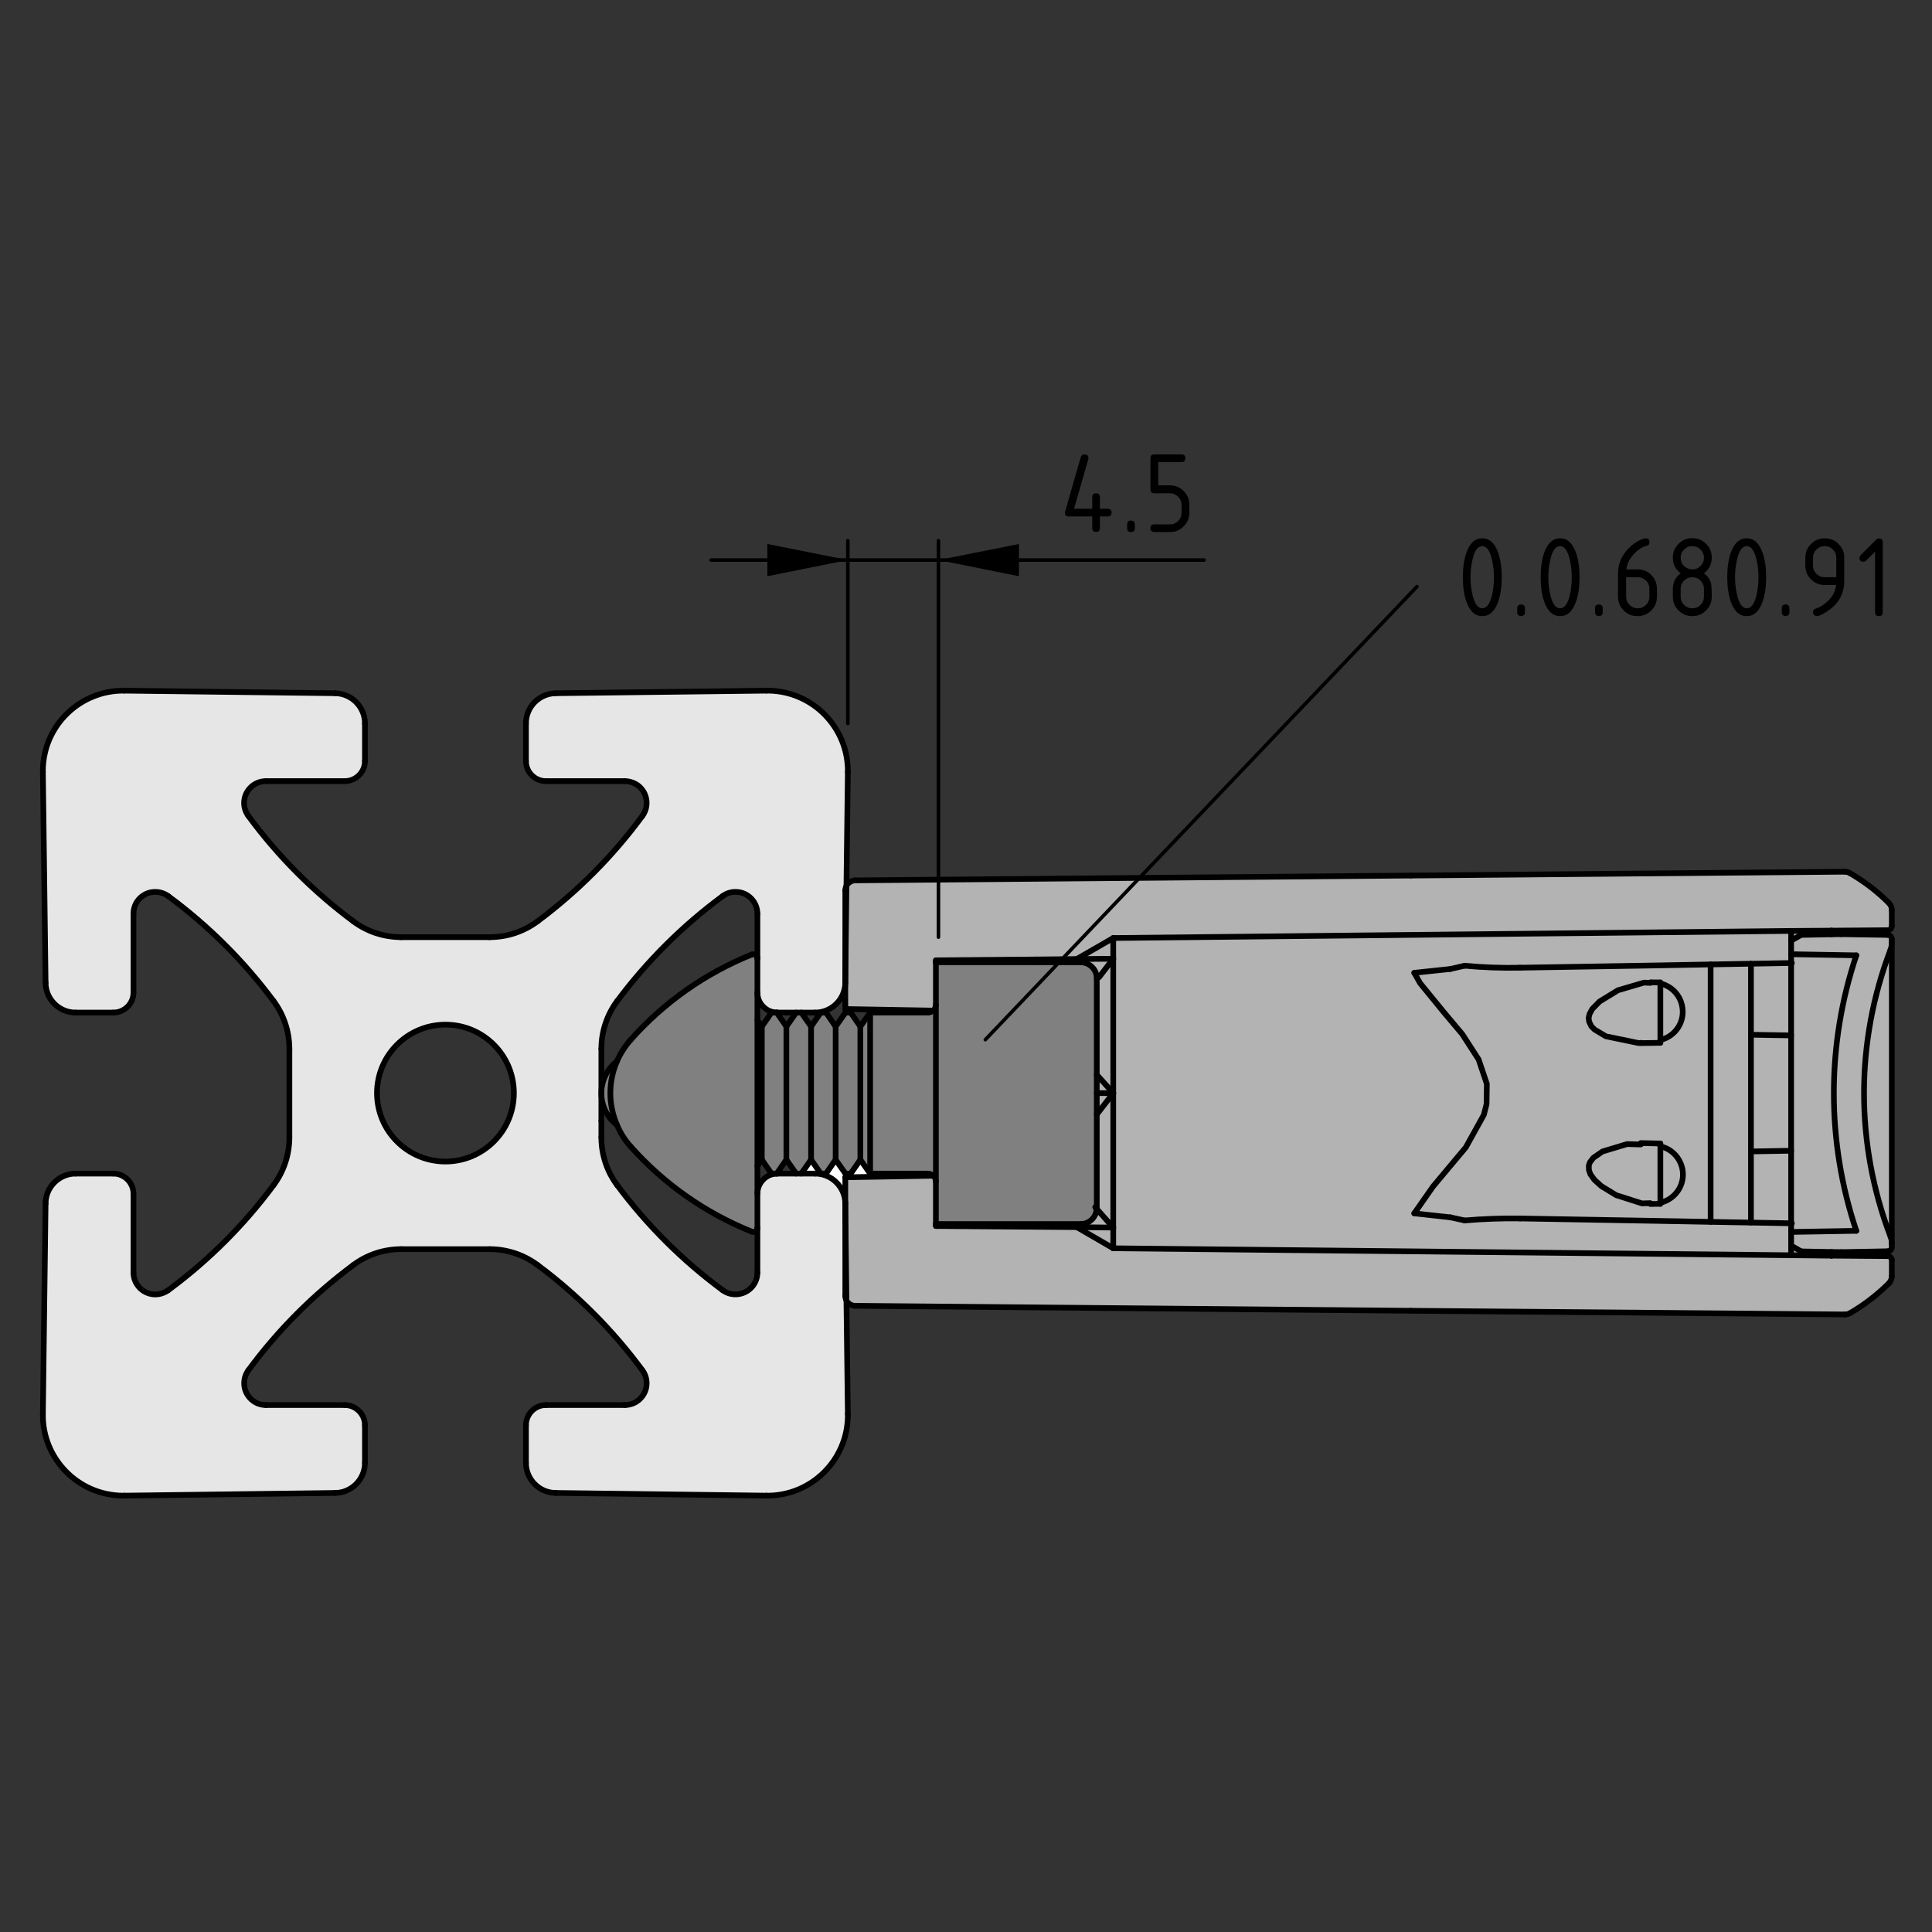 <?xml version="1.0" encoding="utf-8"?>
<!-- Generator: Adobe Illustrator 19.2.1, SVG Export Plug-In . SVG Version: 6.00 Build 0)  -->
<svg version="1.1" xmlns="http://www.w3.org/2000/svg" xmlns:xlink="http://www.w3.org/1999/xlink" x="0px" y="0px"
	 viewBox="0 0 136.06 136.06" style="enable-background:new 0 0 136.06 136.06;" xml:space="preserve">
<rect x="0" y="0" width="136.06" height="136.06" fill="#333333" stroke="none"/>
<style type="text/css">
	.st0{fill:#B3B3B3;}
	.st1{fill:#808080;}
	.st2{fill:#FFFFFF;}
	.st3{fill:#E6E6E6;}
	.st4{fill:none;stroke:#000000;stroke-width:0.4;stroke-linecap:round;stroke-linejoin:round;stroke-miterlimit:10;}
	.st5{fill:none;stroke:#000000;stroke-width:0.25;stroke-linecap:round;stroke-linejoin:round;stroke-miterlimit:10;}
</style>
<g id="Kontur">
	<g id="ARC_221_">
		<g id="XMLID_2_">
			<g>
				<path class="st0" d="M133.23,88.74v1.13c0,0.19-0.08,0.37-0.21,0.51c-0.82,0.81-1.74,1.52-2.74,2.1
					c-0.11,0.06-0.23,0.09-0.36,0.09l-14.75-0.13l-15.81-0.13l-39.13-0.35c-0.27,0-0.5-0.15-0.62-0.37l-0.08-6.84v-1.84l6.19-0.11
					c0.12,0.1,0.19,0.26,0.19,0.42v2.98v0.14l9.92,0.08l2.57,1.49l47.74,0.49l2.84,0.03l3.97,0.03
					C133.1,88.46,133.23,88.59,133.23,88.74z"/>
				<path class="st0" d="M133.23,87.59v0.25c0,0.15-0.13,0.28-0.28,0.28l-3.26,0.06l-0.71-0.01l-2.13-0.04l-0.71-0.41v-0.96
					l4.59-0.08c-2.11-6.29-2.11-13.1,0-19.4l-4.59-0.08v-0.96l0.71-0.4l2.13-0.04l0.71-0.01l3.26,0.05
					c0.15,0.01,0.28,0.13,0.28,0.29v0.24c0,0.17-0.03,0.35-0.09,0.51c-2.49,6.51-2.49,13.7,0,20.21
					C133.2,87.25,133.23,87.42,133.23,87.59z"/>
				<path class="st0" d="M133.23,66.37v21.22c0-0.17-0.03-0.34-0.09-0.5c-2.49-6.51-2.49-13.7,0-20.21
					C133.2,66.72,133.23,66.54,133.23,66.37z"/>
				<path class="st0" d="M133.23,64.09v1.13c0,0.16-0.13,0.28-0.28,0.29l-3.97,0.03l-2.84,0.02l-47.74,0.5l-2.57,1.48l-2.84,0.03
					l-7.08,0.06v0.14v2.98c0,0.16-0.07,0.31-0.19,0.42h-0.01l-6.18-0.11v-1.85l0.08-6.83c0.12-0.22,0.35-0.37,0.62-0.38l39.13-0.34
					l15.81-0.14l14.75-0.13c0.13,0,0.25,0.04,0.36,0.1c1,0.58,1.92,1.28,2.74,2.1C133.15,63.72,133.23,63.9,133.23,64.09z"/>
				<path class="st0" d="M126.14,67.82V67.2l4.59,0.08c-2.11,6.3-2.11,13.11,0,19.4l-4.59,0.08v-0.61v-5.11v-8.12V67.82z"/>
				<polygon class="st0" points="128.98,88.17 128.98,88.43 126.14,88.4 126.14,87.72 126.85,88.13 				"/>
				<polygon class="st0" points="128.98,65.54 128.98,65.8 126.85,65.84 126.14,66.24 126.14,65.56 				"/>
				<path class="st0" d="M126.14,87.72v0.68L78.4,87.91v-1.46v-9.47v-9.46v-1.46l47.74-0.5v0.68v0.96v0.62l-2.83,0.05l-2.84,0.05
					l-3.8,0.07l-9.62,0.16c-1.3,0.03-2.6-0.02-3.9-0.14l-1.01,0.23l-2.54,0.27l0.41,0.73l1.65,2.02l1.32,1.57l1.15,1.78l0.58,1.72
					l-0.02,1.43l-0.19,0.75l-1.27,2.29l-2.31,2.76l-1.32,1.89l2.54,0.28l1.01,0.22c1.3-0.11,2.6-0.16,3.9-0.14l9.62,0.17l3.8,0.07
					l2.84,0.05l2.83,0.05v0.61V87.72z"/>
				<polygon class="st0" points="126.14,81.04 126.14,86.15 123.31,86.1 123.31,81.09 				"/>
				<polygon class="st0" points="126.14,72.92 126.14,81.04 123.31,81.09 123.31,72.87 				"/>
				<polygon class="st0" points="126.14,67.82 126.14,72.92 123.31,72.87 123.31,67.87 				"/>
				<polygon class="st0" points="123.31,81.09 123.31,86.1 120.47,86.05 120.47,67.92 123.31,67.87 123.31,72.87 				"/>
				<path class="st0" d="M120.47,67.92v18.13l-3.8-0.07l-9.62-0.17c-1.3-0.02-2.6,0.03-3.9,0.14l-1.01-0.22l-2.54-0.28l1.32-1.89
					l2.31-2.76l1.27-2.29l0.19-0.75l0.02-1.43l-0.58-1.72l-1.15-1.78l-1.32-1.57l-1.65-2.02l-0.41-0.73l2.54-0.27l1.01-0.23
					c1.3,0.12,2.6,0.17,3.9,0.14l9.62-0.16L120.47,67.92z M116.93,84.7c1.1-0.25,1.79-1.34,1.54-2.43
					c-0.18-0.77-0.77-1.37-1.54-1.54v-0.2l-1.38-0.03v0.1l-0.96-0.03l-1.73,0.52l-0.64,0.44l-0.25,0.32l-0.08,0.24l0.01,0.31
					l0.1,0.29l0.28,0.39l0.49,0.45l1.05,0.64l1.82,0.58l0.58,0.04l0.71-0.01V84.7z M116.93,73.24c1.1-0.26,1.78-1.35,1.52-2.45
					c-0.17-0.76-0.76-1.35-1.52-1.53v-0.07l-0.7-0.01v0.04l-0.45-0.02l-1.84,0.54l-1.29,0.79l-0.52,0.53l-0.19,0.36l-0.06,0.26
					l0.03,0.26l0.15,0.32l0.23,0.24l0.8,0.48l2.32,0.48h0.17l1.35-0.02V73.24z"/>
				<path class="st0" d="M118.47,82.27c0.25,1.09-0.44,2.18-1.54,2.43v-3.97C117.7,80.9,118.29,81.5,118.47,82.27z"/>
				<path class="st0" d="M118.45,70.79c0.26,1.1-0.42,2.19-1.52,2.45v-3.98C117.69,69.44,118.28,70.03,118.45,70.79z"/>
				<polygon class="st0" points="115.64,84.75 113.82,84.17 112.77,83.53 112.28,83.08 112,82.69 111.9,82.4 111.89,82.09 
					111.97,81.85 112.22,81.53 112.86,81.09 114.59,80.57 115.55,80.6 115.55,80.5 116.93,80.53 116.93,80.73 116.93,84.7 
					116.93,84.78 116.22,84.79 				"/>
				<polygon class="st0" points="115.41,73.46 113.09,72.98 112.29,72.5 112.06,72.26 111.91,71.94 111.88,71.68 111.94,71.42 
					112.13,71.06 112.65,70.53 113.94,69.74 115.78,69.2 116.23,69.22 116.23,69.18 116.93,69.19 116.93,69.26 116.93,73.24 
					116.93,73.44 115.58,73.46 				"/>
				<polygon class="st0" points="78.4,86.45 78.4,87.91 75.83,86.42 75.85,86.42 76.36,86.43 				"/>
				<path class="st0" d="M78.4,76.98v9.47l-1.17-1.32c0.01-0.02,0.01-0.05,0.01-0.07v-6.58L78.4,76.98z"/>
				<path class="st0" d="M78.4,67.52v9.46l-1.16-1.29V68.9c0-0.62-0.5-1.13-1.13-1.13h-1.12h-2v-0.2l2.84-0.03h0.21l1.09-0.01
					L78.4,67.52z"/>
				<polygon class="st0" points="78.4,66.06 78.4,67.52 77.13,67.53 76.04,67.54 75.83,67.54 				"/>
				<polygon class="st0" points="77.24,75.69 78.4,76.98 77.24,76.98 				"/>
				<polygon class="st0" points="78.4,76.98 77.24,78.48 77.24,76.98 				"/>
				<path class="st0" d="M77.23,85.13l1.17,1.32l-2.04-0.02l-0.51-0.01h-0.02l-9.92-0.08V86.2h10.2
					C76.72,86.2,77.2,85.73,77.23,85.13z"/>
				<path class="st1" d="M77.23,85.13c-0.03,0.6-0.51,1.07-1.12,1.07h-10.2v-2.98V70.75v-2.98h7.08h2h1.12
					c0.63,0,1.13,0.51,1.13,1.13v6.79v1.29v1.5v6.58C77.24,85.08,77.24,85.11,77.23,85.13z"/>
				<path class="st1" d="M65.91,70.75v12.47c0-0.16-0.07-0.32-0.19-0.42c-0.1-0.09-0.23-0.15-0.38-0.15h-4.06V71.31h4.06
					c0.14,0,0.27-0.05,0.37-0.14h0.01C65.84,71.06,65.91,70.91,65.91,70.75z"/>
				<path class="st2" d="M65.72,82.8l-6.19,0.11v1.84c-0.02-1.16-0.96-2.1-2.13-2.1h-0.97l0.69-0.98l0.68,0.98h0.37l0.68-0.98
					l0.69,0.98h0.37l0.68-0.98l0.69,0.98h4.06C65.49,82.65,65.62,82.71,65.72,82.8z"/>
				<polygon class="st1" points="61.28,71.31 61.28,82.65 60.59,81.67 60.59,72.29 				"/>
				<polygon class="st1" points="60.59,72.29 60.59,81.67 59.91,82.65 59.54,82.65 58.85,81.67 58.85,72.29 59.54,71.31 
					59.91,71.31 				"/>
				<path class="st3" d="M59.71,99.59c0,0.05,0,0.09,0,0.14c-0.04,3.13-2.61,5.64-5.74,5.6l-14.83-0.19
					c-1.17-0.01-2.1-0.96-2.1-2.12v-2.65c0-0.78,0.63-1.42,1.41-1.42H44c0.85,0,1.54-0.69,1.54-1.53c0-0.33-0.1-0.65-0.3-0.92
					c-2.08-2.82-4.57-5.32-7.38-7.41c-0.98-0.73-2.16-1.12-3.38-1.12h-6.22c-1.22,0-2.41,0.39-3.38,1.12
					c-2.82,2.09-5.31,4.59-7.39,7.41c-0.5,0.69-0.35,1.65,0.33,2.15c0.26,0.2,0.58,0.3,0.91,0.3h5.55c0.78,0,1.42,0.64,1.42,1.42
					v2.65c0,1.16-0.94,2.11-2.1,2.12l-14.84,0.19c-0.05,0-0.09,0-0.14,0c-3.13-0.04-5.64-2.61-5.6-5.74l0.19-14.84
					c0.01-1.16,0.96-2.1,2.12-2.1h2.65c0.78,0,1.42,0.64,1.42,1.42v5.55c0,0.85,0.69,1.54,1.54,1.54c0.32,0,0.64-0.11,0.91-0.3
					c2.82-2.08,5.32-4.57,7.41-7.39c0.73-0.97,1.12-2.16,1.12-3.38v-6.22c0-1.21-0.39-2.4-1.12-3.38c-2.09-2.81-4.59-5.3-7.41-7.38
					c-0.69-0.5-1.65-0.36-2.15,0.32c-0.2,0.27-0.3,0.59-0.3,0.92v5.55c0,0.78-0.64,1.41-1.42,1.41H5.33c-1.16,0-2.11-0.93-2.12-2.1
					L3.02,54.38c0-0.05,0-0.1,0-0.15c0.04-3.13,2.61-5.63,5.74-5.59l14.84,0.18c1.16,0.02,2.1,0.96,2.1,2.13v2.65
					c0,0.78-0.64,1.41-1.42,1.41h-5.55c-0.85,0-1.54,0.69-1.54,1.54c0,0.33,0.11,0.65,0.3,0.91c2.08,2.83,4.57,5.33,7.39,7.42
					c0.97,0.73,2.16,1.12,3.38,1.12h6.22c1.22,0,2.4-0.39,3.38-1.12c2.81-2.09,5.3-4.59,7.38-7.42c0.5-0.68,0.36-1.64-0.32-2.15
					c-0.27-0.19-0.59-0.3-0.92-0.3h-5.55c-0.78,0-1.41-0.63-1.41-1.41v-2.65c0-1.17,0.93-2.11,2.1-2.13l14.83-0.18
					c0.05,0,0.1,0,0.15,0c3.13,0.04,5.63,2.61,5.59,5.74l-0.1,8c-0.05,0.1-0.08,0.21-0.08,0.33v6.5c-0.02,1.17-0.96,2.1-2.13,2.1
					h-0.97h-0.36h-1.32c-0.02,0-0.03,0-0.05,0c-0.76-0.03-1.36-0.65-1.36-1.41v-2.41v-3.14c0-0.85-0.69-1.54-1.54-1.54
					c-0.33,0-0.65,0.1-0.91,0.3c-2.82,2.08-5.32,4.57-7.42,7.38c-0.73,0.98-1.12,2.17-1.12,3.38v3.12v1.95v1.15
					c0,1.22,0.39,2.41,1.12,3.38c2.1,2.82,4.6,5.31,7.42,7.39c0.68,0.5,1.64,0.35,2.15-0.33c0.19-0.26,0.3-0.58,0.3-0.91v-3.14
					v-2.41c0-0.76,0.6-1.39,1.36-1.42c0.02,0,0.03,0,0.05,0h1.32h0.36h0.97c1.17,0,2.11,0.94,2.13,2.1v6.51
					c0,0.12,0.03,0.23,0.08,0.33L59.71,99.59z M36.19,76.98c0-2.66-2.16-4.82-4.82-4.82s-4.82,2.16-4.82,4.82
					c0,2.66,2.16,4.82,4.82,4.82S36.19,79.64,36.19,76.98z"/>
				<polygon class="st1" points="58.85,72.29 58.85,81.67 58.17,82.65 57.8,82.65 57.12,81.67 57.12,72.29 57.8,71.31 58.17,71.31 
									"/>
				<polygon class="st1" points="57.12,72.29 57.12,81.67 56.43,82.65 56.07,82.65 55.38,81.67 55.38,72.29 56.07,71.31 
					56.43,71.31 				"/>
				<polygon class="st1" points="55.38,72.29 55.38,81.67 54.7,82.65 54.33,82.65 53.65,81.67 53.65,72.29 54.33,71.31 54.7,71.31 
									"/>
				<path class="st1" d="M53.34,84.07v2.41c0,0.04-0.01,0.07-0.02,0.1c-0.06,0.15-0.23,0.22-0.37,0.16
					c-3.27-1.31-6.19-3.36-8.53-5.99c-0.42-0.46-0.74-0.98-0.97-1.53c-0.62-1.43-0.62-3.05,0-4.48c0.23-0.54,0.56-1.05,0.97-1.52
					c2.34-2.63,5.26-4.69,8.53-6c0.03-0.01,0.07-0.02,0.1-0.02c0.16,0,0.29,0.13,0.29,0.29v2.41v1.95v10.27V84.07z"/>
				<path class="st1" d="M43.45,79.22c-0.19-0.14-0.36-0.31-0.51-0.5c-0.4-0.52-0.59-1.13-0.59-1.73c0-0.85,0.38-1.69,1.1-2.25
					C42.83,76.17,42.83,77.79,43.45,79.22z"/>
			</g>
			<g>
				<line class="st4" x1="74.99" y1="67.77" x2="76.03" y2="67.55"/>
				<line class="st4" x1="115.58" y1="73.46" x2="116.93" y2="73.44"/>
				<line class="st4" x1="116.93" y1="69.19" x2="116.23" y2="69.18"/>
				<line class="st4" x1="116.22" y1="84.79" x2="116.93" y2="84.78"/>
				<line class="st4" x1="116.93" y1="80.53" x2="115.55" y2="80.5"/>
				<line class="st4" x1="123.31" y1="81.09" x2="126.14" y2="81.04"/>
				<line class="st4" x1="126.14" y1="72.92" x2="123.31" y2="72.87"/>
				<path class="st4" d="M77.24,68.9c0-0.62-0.5-1.13-1.13-1.13"/>
				<path class="st4" d="M76.11,86.2c0.61,0,1.09-0.47,1.12-1.07c0.01-0.02,0.01-0.05,0.01-0.07"/>
				<polyline class="st4" points="76.11,67.77 74.99,67.77 72.99,67.77 65.91,67.77 				"/>
				<line class="st4" x1="65.91" y1="86.2" x2="76.11" y2="86.2"/>
				<path class="st4" d="M65.91,83.22c0-0.16-0.07-0.32-0.19-0.42c-0.1-0.09-0.23-0.15-0.38-0.15"/>
				<path class="st4" d="M65.72,71.17c0.12-0.11,0.19-0.26,0.19-0.42"/>
				<path class="st4" d="M65.34,71.31c0.14,0,0.27-0.05,0.37-0.14"/>
				<line class="st4" x1="65.34" y1="71.31" x2="61.28" y2="71.31"/>
				<line class="st4" x1="61.28" y1="82.65" x2="65.34" y2="82.65"/>
				<line class="st4" x1="61.28" y1="71.31" x2="60.59" y2="72.29"/>
				<line class="st4" x1="60.59" y1="81.67" x2="61.28" y2="82.65"/>
				<line class="st4" x1="59.91" y1="82.65" x2="60.59" y2="81.67"/>
				<line class="st4" x1="60.59" y1="72.29" x2="59.91" y2="71.31"/>
				<line class="st4" x1="58.17" y1="82.65" x2="58.85" y2="81.67"/>
				<line class="st4" x1="58.85" y1="72.29" x2="58.17" y2="71.31"/>
				<line class="st4" x1="54.7" y1="71.31" x2="54.33" y2="71.31"/>
				<line class="st4" x1="54.33" y1="82.65" x2="54.7" y2="82.65"/>
				<line class="st4" x1="59.91" y1="71.31" x2="59.54" y2="71.31"/>
				<line class="st4" x1="59.54" y1="82.65" x2="59.91" y2="82.65"/>
				<line class="st4" x1="58.17" y1="71.31" x2="57.8" y2="71.31"/>
				<line class="st4" x1="57.8" y1="82.65" x2="58.17" y2="82.65"/>
				<line class="st4" x1="56.43" y1="82.65" x2="57.12" y2="81.67"/>
				<line class="st4" x1="57.12" y1="72.29" x2="56.43" y2="71.31"/>
				<line class="st4" x1="57.8" y1="71.31" x2="57.12" y2="72.29"/>
				<line class="st4" x1="57.12" y1="81.67" x2="57.8" y2="82.65"/>
				<line class="st4" x1="59.54" y1="71.31" x2="58.85" y2="72.29"/>
				<line class="st4" x1="58.85" y1="81.67" x2="59.54" y2="82.65"/>
				<line class="st4" x1="54.7" y1="82.65" x2="55.38" y2="81.67"/>
				<line class="st4" x1="55.38" y1="72.29" x2="54.7" y2="71.31"/>
				<line class="st4" x1="56.07" y1="71.31" x2="55.38" y2="72.29"/>
				<line class="st4" x1="55.38" y1="81.67" x2="56.07" y2="82.65"/>
				<line class="st4" x1="54.33" y1="71.31" x2="53.65" y2="72.29"/>
				<line class="st4" x1="53.65" y1="81.67" x2="54.33" y2="82.65"/>
				<line class="st4" x1="53.34" y1="82.12" x2="53.65" y2="81.67"/>
				<line class="st4" x1="53.65" y1="72.29" x2="53.34" y2="71.85"/>
				<path class="st4" d="M133.14,66.88c-2.49,6.51-2.49,13.7,0,20.21"/>
				<line class="st4" x1="133.23" y1="66.37" x2="133.23" y2="87.59"/>
				<path class="st4" d="M133.23,87.59c0-0.17-0.03-0.34-0.09-0.5"/>
				<path class="st4" d="M133.14,66.88c0.06-0.16,0.09-0.34,0.09-0.51"/>
				<line class="st4" x1="132.95" y1="65.84" x2="129.69" y2="65.79"/>
				<path class="st4" d="M133.23,66.13c0-0.16-0.13-0.28-0.28-0.29"/>
				<line class="st4" x1="133.23" y1="66.37" x2="133.23" y2="66.13"/>
				<line class="st4" x1="133.23" y1="87.84" x2="133.23" y2="87.59"/>
				<path class="st4" d="M132.95,88.12c0.15,0,0.28-0.13,0.28-0.28"/>
				<line class="st4" x1="132.95" y1="88.12" x2="129.69" y2="88.18"/>
				<polyline class="st4" points="129.69,88.18 128.98,88.17 126.85,88.13 				"/>
				<line class="st4" x1="126.14" y1="87.72" x2="126.85" y2="88.13"/>
				<line class="st4" x1="126.14" y1="86.76" x2="126.14" y2="87.72"/>
				<line class="st4" x1="126.14" y1="86.76" x2="130.73" y2="86.68"/>
				<path class="st4" d="M130.73,67.28c-2.11,6.3-2.11,13.11,0,19.4"/>
				<line class="st4" x1="130.73" y1="67.28" x2="126.14" y2="67.2"/>
				<line class="st4" x1="126.14" y1="66.24" x2="126.14" y2="67.2"/>
				<line class="st4" x1="126.85" y1="65.84" x2="126.14" y2="66.24"/>
				<polyline class="st4" points="126.85,65.84 128.98,65.8 129.69,65.79 				"/>
				<polyline class="st4" points="126.14,67.2 126.14,67.82 126.14,72.92 126.14,81.04 126.14,86.15 126.14,86.76 				"/>
				<path class="st4" d="M133.02,90.38c0.13-0.14,0.21-0.32,0.21-0.51"/>
				<path class="st4" d="M130.28,92.48c1-0.58,1.92-1.29,2.74-2.1"/>
				<path class="st4" d="M129.92,92.57c0.13,0,0.25-0.03,0.36-0.09"/>
				<line class="st4" x1="115.17" y1="92.44" x2="129.92" y2="92.57"/>
				<line class="st4" x1="99.36" y1="92.31" x2="115.17" y2="92.44"/>
				<line class="st4" x1="60.23" y1="91.96" x2="99.36" y2="92.31"/>
				<path class="st4" d="M59.53,91.26c0,0.12,0.03,0.23,0.08,0.33c0.12,0.22,0.35,0.37,0.62,0.37"/>
				<polyline class="st4" points="59.53,91.26 59.53,84.75 59.53,82.91 				"/>
				<line class="st4" x1="65.72" y1="82.8" x2="59.53" y2="82.91"/>
				<line class="st4" x1="65.91" y1="86.2" x2="65.91" y2="86.34"/>
				<line class="st4" x1="65.91" y1="86.34" x2="75.83" y2="86.42"/>
				<line class="st4" x1="78.4" y1="87.91" x2="75.83" y2="86.42"/>
				<line class="st4" x1="126.14" y1="88.4" x2="78.4" y2="87.91"/>
				<line class="st4" x1="128.98" y1="88.43" x2="126.14" y2="88.4"/>
				<line class="st4" x1="128.98" y1="88.43" x2="132.95" y2="88.46"/>
				<path class="st4" d="M133.23,88.74c0-0.15-0.13-0.28-0.28-0.28"/>
				<line class="st4" x1="133.23" y1="88.74" x2="133.23" y2="89.87"/>
				<line class="st4" x1="99.36" y1="61.66" x2="60.23" y2="62"/>
				<line class="st4" x1="126.14" y1="65.56" x2="128.98" y2="65.54"/>
				<line class="st4" x1="78.4" y1="66.06" x2="126.14" y2="65.56"/>
				<line class="st4" x1="75.83" y1="67.54" x2="78.4" y2="66.06"/>
				<polyline class="st4" points="75.83,67.54 72.99,67.57 65.91,67.63 				"/>
				<line class="st4" x1="65.91" y1="67.63" x2="65.91" y2="67.77"/>
				<polyline class="st4" points="59.53,71.06 65.71,71.17 65.72,71.17 				"/>
				<polyline class="st4" points="59.53,71.06 59.53,69.21 59.53,62.71 				"/>
				<path class="st4" d="M60.23,62c-0.27,0.01-0.5,0.16-0.62,0.38c-0.05,0.1-0.08,0.21-0.08,0.33"/>
				<line class="st4" x1="115.17" y1="61.52" x2="99.36" y2="61.66"/>
				<line class="st4" x1="115.17" y1="61.52" x2="129.92" y2="61.39"/>
				<path class="st4" d="M130.28,61.49c-0.11-0.06-0.23-0.1-0.36-0.1"/>
				<path class="st4" d="M133.02,63.59c-0.82-0.82-1.74-1.52-2.74-2.1"/>
				<path class="st4" d="M133.23,64.09c0-0.19-0.08-0.37-0.21-0.5"/>
				<line class="st4" x1="133.23" y1="64.09" x2="133.23" y2="65.22"/>
				<path class="st4" d="M132.95,65.51c0.15-0.01,0.28-0.13,0.28-0.29"/>
				<line class="st4" x1="128.98" y1="65.54" x2="132.95" y2="65.51"/>
				<line class="st4" x1="126.14" y1="66.24" x2="126.14" y2="65.56"/>
				<line class="st4" x1="126.14" y1="88.4" x2="126.14" y2="87.72"/>
				<polyline class="st4" points="78.4,87.91 78.4,86.45 78.4,76.98 78.4,67.52 78.4,66.06 				"/>
				<line class="st4" x1="128.98" y1="88.43" x2="128.98" y2="88.17"/>
				<line class="st4" x1="128.98" y1="65.8" x2="128.98" y2="65.54"/>
				<polyline class="st4" points="78.4,86.45 76.36,86.43 75.85,86.42 75.83,86.42 				"/>
				<line class="st4" x1="78.4" y1="76.98" x2="77.24" y2="78.48"/>
				<polyline class="st4" points="77.13,85.01 77.23,85.13 78.4,86.45 				"/>
				<line class="st4" x1="78.4" y1="67.52" x2="77.4" y2="68.82"/>
				<line class="st4" x1="77.24" y1="75.69" x2="78.4" y2="76.98"/>
				<polyline class="st4" points="75.83,67.54 76.04,67.54 77.13,67.53 78.4,67.52 				"/>
				<line class="st4" x1="72.99" y1="67.57" x2="72.99" y2="67.77"/>
				<line class="st4" x1="78.4" y1="76.98" x2="77.24" y2="76.98"/>
				<polyline class="st4" points="126.19,67.82 126.14,67.82 123.31,67.87 120.47,67.92 116.67,67.99 107.05,68.15 				"/>
				<path class="st4" d="M103.15,68.01c1.3,0.12,2.6,0.17,3.9,0.14"/>
				<path class="st4" d="M107.05,85.81c-1.3-0.02-2.6,0.03-3.9,0.14"/>
				<polyline class="st4" points="107.05,85.81 116.67,85.98 120.47,86.05 123.31,86.1 126.14,86.15 126.19,86.15 				"/>
				<line class="st4" x1="102.14" y1="85.73" x2="103.15" y2="85.95"/>
				<line class="st4" x1="102.14" y1="85.73" x2="99.6" y2="85.45"/>
				<line class="st4" x1="103.15" y1="68.01" x2="102.14" y2="68.24"/>
				<line class="st4" x1="99.6" y1="68.51" x2="102.14" y2="68.24"/>
				<path class="st4" d="M116.93,84.7c1.1-0.25,1.79-1.34,1.54-2.43c-0.18-0.77-0.77-1.37-1.54-1.54"/>
				<polyline class="st4" points="116.22,84.73 115.64,84.75 113.82,84.17 112.77,83.53 112.28,83.08 112,82.69 111.9,82.4 
					111.89,82.09 111.97,81.85 112.22,81.53 112.86,81.09 114.59,80.57 115.55,80.6 				"/>
				<line class="st4" x1="120.47" y1="86.05" x2="120.47" y2="67.92"/>
				<path class="st4" d="M116.93,73.24c1.1-0.26,1.78-1.35,1.52-2.45c-0.17-0.76-0.76-1.35-1.52-1.53"/>
				<polyline class="st4" points="115.58,73.44 115.41,73.46 113.09,72.98 112.29,72.5 112.06,72.26 111.91,71.94 111.88,71.68 
					111.94,71.42 112.13,71.06 112.65,70.53 113.94,69.74 115.78,69.2 116.23,69.22 				"/>
				<polyline class="st4" points="116.93,69.19 116.93,69.26 116.93,73.24 116.93,73.44 				"/>
				<polyline class="st4" points="116.93,80.53 116.93,80.73 116.93,84.7 116.93,84.78 				"/>
				<polyline class="st4" points="123.31,86.1 123.31,81.09 123.31,72.87 123.31,67.87 				"/>
				<line class="st4" x1="20.38" y1="80.09" x2="20.38" y2="73.87"/>
				<path class="st4" d="M20.38,73.87c0-1.21-0.39-2.4-1.12-3.38"/>
				<path class="st4" d="M19.26,70.49c-2.09-2.81-4.59-5.3-7.41-7.38"/>
				<path class="st4" d="M11.85,63.11c-0.69-0.5-1.65-0.36-2.15,0.32c-0.2,0.27-0.3,0.59-0.3,0.92"/>
				<line class="st4" x1="9.4" y1="64.35" x2="9.4" y2="69.9"/>
				<path class="st4" d="M7.98,71.31c0.78,0,1.42-0.63,1.42-1.41"/>
				<line class="st4" x1="7.98" y1="71.31" x2="5.33" y2="71.31"/>
				<path class="st4" d="M3.21,69.21c0.01,1.17,0.96,2.1,2.12,2.1"/>
				<line class="st4" x1="3.21" y1="69.21" x2="3.02" y2="54.38"/>
				<path class="st4" d="M8.76,48.64c-3.13-0.04-5.7,2.46-5.74,5.59c0,0.05,0,0.1,0,0.15"/>
				<line class="st4" x1="8.76" y1="48.64" x2="23.6" y2="48.82"/>
				<path class="st4" d="M25.7,50.95c0-1.17-0.94-2.11-2.1-2.13"/>
				<line class="st4" x1="25.7" y1="50.95" x2="25.7" y2="53.6"/>
				<path class="st4" d="M24.28,55.01c0.78,0,1.42-0.63,1.42-1.41"/>
				<line class="st4" x1="24.28" y1="55.01" x2="18.73" y2="55.01"/>
				<path class="st4" d="M18.73,55.01c-0.85,0-1.54,0.69-1.54,1.54c0,0.33,0.11,0.65,0.3,0.91"/>
				<path class="st4" d="M17.49,57.46c2.08,2.83,4.57,5.33,7.39,7.42"/>
				<path class="st4" d="M24.88,64.88c0.97,0.73,2.16,1.12,3.38,1.12"/>
				<line class="st4" x1="28.26" y1="66" x2="34.48" y2="66"/>
				<path class="st4" d="M34.48,66c1.22,0,2.4-0.39,3.38-1.12"/>
				<path class="st4" d="M37.86,64.88c2.81-2.09,5.3-4.59,7.38-7.42"/>
				<path class="st4" d="M45.24,57.46c0.5-0.68,0.36-1.64-0.32-2.15c-0.27-0.19-0.59-0.3-0.92-0.3"/>
				<line class="st4" x1="44" y1="55.01" x2="38.45" y2="55.01"/>
				<path class="st4" d="M37.04,53.6c0,0.78,0.63,1.41,1.41,1.41"/>
				<line class="st4" x1="37.04" y1="53.6" x2="37.04" y2="50.95"/>
				<path class="st4" d="M39.14,48.82c-1.17,0.02-2.1,0.96-2.1,2.13"/>
				<line class="st4" x1="39.14" y1="48.82" x2="53.97" y2="48.64"/>
				<path class="st4" d="M59.71,54.38c0.04-3.13-2.46-5.7-5.59-5.74c-0.05,0-0.1,0-0.15,0"/>
				<polyline class="st4" points="59.71,54.38 59.61,62.38 59.53,69.21 				"/>
				<path class="st4" d="M57.4,71.31c1.17,0,2.11-0.93,2.13-2.1"/>
				<polyline class="st4" points="57.4,71.31 56.43,71.31 56.07,71.31 54.75,71.31 				"/>
				<path class="st4" d="M53.34,69.9c0,0.76,0.6,1.38,1.36,1.41c0.02,0,0.03,0,0.05,0"/>
				<line class="st4" x1="53.34" y1="67.49" x2="53.34" y2="64.35"/>
				<path class="st4" d="M53.34,64.35c0-0.85-0.69-1.54-1.54-1.54c-0.33,0-0.65,0.1-0.91,0.3"/>
				<path class="st4" d="M50.89,63.11c-2.82,2.08-5.32,4.57-7.42,7.38"/>
				<path class="st4" d="M43.47,70.49c-0.73,0.98-1.12,2.17-1.12,3.38"/>
				<polyline class="st4" points="42.35,73.87 42.35,76.99 42.35,78.94 				"/>
				<line class="st4" x1="42.35" y1="78.94" x2="42.35" y2="80.09"/>
				<path class="st4" d="M42.35,80.09c0,1.22,0.39,2.41,1.12,3.38"/>
				<path class="st4" d="M43.47,83.47c2.1,2.82,4.6,5.31,7.42,7.39"/>
				<path class="st4" d="M50.89,90.86c0.68,0.5,1.64,0.35,2.15-0.33c0.19-0.26,0.3-0.58,0.3-0.91"/>
				<line class="st4" x1="53.34" y1="89.62" x2="53.34" y2="86.48"/>
				<path class="st4" d="M54.75,82.65c-0.02,0-0.03,0-0.05,0c-0.76,0.03-1.36,0.66-1.36,1.42"/>
				<polyline class="st4" points="54.75,82.65 56.07,82.65 56.43,82.65 57.4,82.65 				"/>
				<path class="st4" d="M59.53,84.75c-0.02-1.16-0.96-2.1-2.13-2.1"/>
				<polyline class="st4" points="59.53,84.75 59.61,91.59 59.71,99.59 				"/>
				<path class="st4" d="M53.97,105.33c3.13,0.04,5.7-2.47,5.74-5.6c0-0.05,0-0.09,0-0.14"/>
				<line class="st4" x1="53.97" y1="105.33" x2="39.14" y2="105.14"/>
				<path class="st4" d="M37.04,103.02c0,1.16,0.93,2.11,2.1,2.12"/>
				<line class="st4" x1="37.04" y1="103.02" x2="37.04" y2="100.37"/>
				<path class="st4" d="M38.45,98.95c-0.78,0-1.41,0.64-1.41,1.42"/>
				<line class="st4" x1="38.45" y1="98.95" x2="44" y2="98.95"/>
				<path class="st4" d="M44,98.95c0.85,0,1.54-0.69,1.54-1.53c0-0.33-0.1-0.65-0.3-0.92"/>
				<path class="st4" d="M45.24,96.5c-2.08-2.82-4.57-5.32-7.38-7.41"/>
				<path class="st4" d="M37.86,89.09c-0.98-0.73-2.16-1.12-3.38-1.12"/>
				<line class="st4" x1="34.48" y1="87.97" x2="28.26" y2="87.97"/>
				<path class="st4" d="M28.26,87.97c-1.22,0-2.41,0.39-3.38,1.12"/>
				<path class="st4" d="M24.88,89.09c-2.82,2.09-5.31,4.59-7.39,7.41"/>
				<path class="st4" d="M17.49,96.5c-0.5,0.69-0.35,1.65,0.33,2.15c0.26,0.2,0.58,0.3,0.91,0.3"/>
				<line class="st4" x1="18.73" y1="98.95" x2="24.28" y2="98.95"/>
				<path class="st4" d="M25.7,100.37c0-0.78-0.64-1.42-1.42-1.42"/>
				<line class="st4" x1="25.7" y1="100.37" x2="25.7" y2="103.02"/>
				<path class="st4" d="M23.6,105.14c1.16-0.01,2.1-0.96,2.1-2.12"/>
				<line class="st4" x1="23.6" y1="105.14" x2="8.76" y2="105.33"/>
				<path class="st4" d="M3.02,99.59c-0.04,3.13,2.47,5.7,5.6,5.74c0.05,0,0.09,0,0.14,0"/>
				<line class="st4" x1="3.02" y1="99.59" x2="3.21" y2="84.75"/>
				<path class="st4" d="M5.33,82.65c-1.16,0-2.11,0.94-2.12,2.1"/>
				<line class="st4" x1="5.33" y1="82.65" x2="7.98" y2="82.65"/>
				<path class="st4" d="M9.4,84.07c0-0.78-0.64-1.42-1.42-1.42"/>
				<line class="st4" x1="9.4" y1="84.07" x2="9.4" y2="89.62"/>
				<path class="st4" d="M9.4,89.62c0,0.85,0.69,1.54,1.54,1.54c0.32,0,0.64-0.11,0.91-0.3"/>
				<path class="st4" d="M11.85,90.86c2.82-2.08,5.32-4.57,7.41-7.39"/>
				<path class="st4" d="M19.26,83.47c0.73-0.97,1.12-2.16,1.12-3.38"/>
				<circle class="st4" cx="31.37" cy="76.98" r="4.82"/>
				<polyline class="st4" points="77.24,68.9 77.24,75.69 77.24,76.98 77.24,78.48 77.24,85.06 				"/>
				<polyline class="st4" points="65.91,67.77 65.91,70.75 65.91,83.22 65.91,86.2 				"/>
				<line class="st4" x1="61.28" y1="71.31" x2="61.28" y2="82.65"/>
				<line class="st4" x1="60.59" y1="72.29" x2="60.59" y2="81.67"/>
				<line class="st4" x1="58.85" y1="72.29" x2="58.85" y2="81.67"/>
				<line class="st4" x1="57.12" y1="72.29" x2="57.12" y2="81.67"/>
				<line class="st4" x1="55.38" y1="72.29" x2="55.38" y2="81.67"/>
				<line class="st4" x1="53.65" y1="72.29" x2="53.65" y2="81.67"/>
				<path class="st4" d="M44.42,73.22c-0.41,0.47-0.74,0.98-0.97,1.52c-0.62,1.43-0.62,3.05,0,4.48c0.23,0.55,0.55,1.07,0.97,1.53"
					/>
				<path class="st4" d="M52.95,67.22c-3.27,1.31-6.19,3.37-8.53,6"/>
				<path class="st4" d="M53.34,67.49c0-0.16-0.13-0.29-0.29-0.29c-0.03,0-0.07,0.01-0.1,0.02"/>
				<path class="st4" d="M52.95,86.74c0.14,0.06,0.31-0.01,0.37-0.16c0.01-0.03,0.02-0.06,0.02-0.1"/>
				<polyline class="st4" points="53.34,67.49 53.34,69.9 53.34,71.85 53.34,82.12 53.34,84.07 53.34,86.48 				"/>
				<path class="st4" d="M44.42,80.75c2.34,2.63,5.26,4.68,8.53,5.99"/>
				<polyline class="st4" points="99.6,85.45 100.92,83.56 103.23,80.8 104.5,78.51 104.69,77.76 104.71,76.33 104.13,74.61 
					102.98,72.83 101.66,71.26 100.01,69.24 99.6,68.51 				"/>
				<path class="st4" d="M43.45,74.74c-0.72,0.56-1.1,1.4-1.1,2.25c0,0.6,0.19,1.21,0.59,1.73c0.15,0.19,0.32,0.36,0.51,0.5"/>
			</g>
		</g>
	</g>
</g>
<g id="Bemaßung">
	<polygon points="59.71,39.44 54.04,40.58 54.04,38.31 	"/>
	<polygon points="66.09,39.44 71.76,38.31 71.76,40.58 	"/>
	<line class="st5" x1="59.71" y1="50.95" x2="59.71" y2="38.08"/>
	<line class="st5" x1="66.09" y1="66" x2="66.09" y2="38.08"/>
	<line class="st5" x1="59.71" y1="39.44" x2="50.08" y2="39.44"/>
	<g id="LINE_1_">
		<line class="st5" x1="59.71" y1="39.44" x2="66.09" y2="39.44"/>
	</g>
	<line class="st5" x1="66.09" y1="39.44" x2="84.8" y2="39.44"/>
	<g id="MTEXT_4_">
		<g>
			<path d="M75,36.11c0-0.03,0-0.06,0.01-0.08l1.1-3.83c0.04-0.13,0.13-0.2,0.27-0.2c0.18,0,0.27,0.09,0.27,0.27
				c0,0.03,0,0.05-0.01,0.08l-1,3.48h1.28v-0.82c0-0.18,0.09-0.27,0.27-0.27s0.27,0.09,0.27,0.27v0.82h0.55
				c0.18,0,0.27,0.09,0.27,0.27c0,0.18-0.09,0.27-0.27,0.27h-0.55v0.82c0,0.18-0.09,0.27-0.27,0.27s-0.27-0.09-0.27-0.27v-0.82
				h-1.64C75.09,36.38,75,36.29,75,36.11z"/>
			<path d="M79.38,36.93c0-0.18,0.09-0.27,0.27-0.27s0.27,0.09,0.27,0.27v0.27c0,0.18-0.09,0.27-0.27,0.27s-0.27-0.09-0.27-0.27
				V36.93z"/>
			<path d="M81.02,34.46v-2.19c0-0.18,0.09-0.27,0.27-0.27h1.92c0.18,0,0.27,0.09,0.27,0.27c0,0.18-0.09,0.27-0.27,0.27h-1.64v1.64
				h0.82c0.38,0,0.7,0.13,0.97,0.4c0.27,0.27,0.4,0.59,0.4,0.97v0.55c0,0.38-0.13,0.7-0.4,0.97c-0.27,0.27-0.59,0.4-0.97,0.4h-1.1
				c-0.18,0-0.27-0.09-0.27-0.27c0-0.18,0.09-0.27,0.27-0.27h1.1c0.23,0,0.42-0.08,0.58-0.24s0.24-0.35,0.24-0.58v-0.55
				c0-0.23-0.08-0.42-0.24-0.58c-0.16-0.16-0.35-0.24-0.58-0.24h-1.1C81.12,34.74,81.02,34.65,81.02,34.46z"/>
		</g>
	</g>
	<g id="MTEXT_1_">
		<g>
			<path d="M105.76,40.65c0,0.65-0.08,1.22-0.24,1.69c-0.24,0.7-0.61,1.05-1.13,1.05s-0.89-0.35-1.13-1.04
				c-0.16-0.48-0.24-1.04-0.24-1.7s0.08-1.22,0.24-1.7c0.24-0.69,0.61-1.04,1.13-1.04s0.89,0.35,1.13,1.05
				C105.68,39.43,105.76,40,105.76,40.65z M105.21,40.65c0-0.45-0.05-0.88-0.15-1.28c-0.15-0.61-0.37-0.91-0.68-0.91
				c-0.3,0-0.53,0.3-0.67,0.91c-0.1,0.41-0.15,0.84-0.15,1.28c0,0.45,0.05,0.88,0.15,1.28c0.15,0.61,0.37,0.91,0.68,0.91
				c0.3,0,0.53-0.3,0.68-0.91C105.16,41.53,105.21,41.1,105.21,40.65z"/>
			<path d="M106.85,42.84c0-0.18,0.09-0.27,0.27-0.27s0.27,0.09,0.27,0.27v0.27c0,0.18-0.09,0.27-0.27,0.27s-0.27-0.09-0.27-0.27
				V42.84z"/>
			<path d="M111.24,40.65c0,0.65-0.08,1.22-0.24,1.69c-0.24,0.7-0.61,1.05-1.13,1.05s-0.89-0.35-1.13-1.04
				c-0.16-0.48-0.24-1.04-0.24-1.7s0.08-1.22,0.24-1.7c0.24-0.69,0.61-1.04,1.13-1.04s0.89,0.35,1.13,1.05
				C111.16,39.43,111.24,40,111.24,40.65z M110.69,40.65c0-0.45-0.05-0.88-0.15-1.28c-0.15-0.61-0.37-0.91-0.68-0.91
				c-0.3,0-0.53,0.3-0.67,0.91c-0.1,0.41-0.15,0.84-0.15,1.28c0,0.45,0.05,0.88,0.15,1.28c0.15,0.61,0.37,0.91,0.68,0.91
				c0.3,0,0.53-0.3,0.68-0.91C110.64,41.53,110.69,41.1,110.69,40.65z"/>
			<path d="M112.33,42.84c0-0.18,0.09-0.27,0.27-0.27s0.27,0.09,0.27,0.27v0.27c0,0.18-0.09,0.27-0.27,0.27s-0.27-0.09-0.27-0.27
				V42.84z"/>
			<path d="M115.89,37.91c0.18,0,0.27,0.09,0.27,0.27c0,0.14-0.05,0.21-0.14,0.24c-0.41,0.1-0.76,0.35-1.07,0.73
				c-0.24,0.3-0.38,0.62-0.42,0.95h0.8c0.39,0,0.71,0.13,0.97,0.4c0.26,0.27,0.39,0.59,0.39,0.97v0.55c0,0.38-0.13,0.71-0.4,0.97
				c-0.27,0.27-0.59,0.4-0.97,0.4c-0.38,0-0.71-0.13-0.97-0.4c-0.27-0.26-0.4-0.59-0.4-0.96v-1.65c0-0.62,0.21-1.16,0.62-1.63
				c0.32-0.36,0.67-0.62,1.05-0.77C115.75,37.93,115.83,37.91,115.89,37.91z M114.52,40.65v1.37c0,0.23,0.08,0.42,0.24,0.58
				s0.35,0.24,0.58,0.24s0.42-0.08,0.58-0.24c0.16-0.16,0.24-0.35,0.24-0.58v-0.55c0-0.23-0.08-0.42-0.24-0.58
				c-0.16-0.16-0.35-0.24-0.58-0.24H114.52z"/>
			<path d="M119.18,43.39c-0.38,0-0.7-0.13-0.97-0.4c-0.27-0.27-0.4-0.59-0.4-0.97v-0.55c0-0.45,0.18-0.82,0.55-1.1
				c-0.37-0.28-0.55-0.64-0.55-1.1c0-0.38,0.13-0.7,0.4-0.97c0.27-0.27,0.59-0.4,0.97-0.4s0.7,0.13,0.97,0.4
				c0.27,0.27,0.4,0.59,0.4,0.97c0,0.45-0.18,0.82-0.55,1.1c0.26,0.2,0.43,0.44,0.5,0.74c0.03,0.15,0.05,0.45,0.05,0.91
				c0,0.38-0.13,0.7-0.4,0.97C119.88,43.26,119.56,43.39,119.18,43.39z M119.18,40.1c0.23,0,0.42-0.08,0.58-0.24
				s0.24-0.35,0.24-0.58c0-0.23-0.08-0.42-0.24-0.58c-0.16-0.16-0.35-0.24-0.58-0.24c-0.23,0-0.42,0.08-0.58,0.24
				s-0.24,0.35-0.24,0.58c0,0.23,0.08,0.43,0.24,0.58S118.95,40.1,119.18,40.1z M119.18,42.84c0.23,0,0.42-0.08,0.58-0.24
				s0.24-0.35,0.24-0.58v-0.55c0-0.23-0.08-0.42-0.24-0.58c-0.16-0.16-0.35-0.24-0.58-0.24c-0.23,0-0.42,0.08-0.58,0.24
				s-0.24,0.35-0.24,0.58v0.55c0,0.23,0.08,0.42,0.24,0.58S118.95,42.84,119.18,42.84z"/>
			<path d="M124.38,40.65c0,0.65-0.08,1.22-0.24,1.69c-0.24,0.7-0.61,1.05-1.13,1.05s-0.89-0.35-1.13-1.04
				c-0.16-0.48-0.24-1.04-0.24-1.7s0.08-1.22,0.24-1.7c0.24-0.69,0.61-1.04,1.13-1.04s0.89,0.35,1.13,1.05
				C124.3,39.43,124.38,40,124.38,40.65z M123.84,40.65c0-0.45-0.05-0.88-0.15-1.28c-0.15-0.61-0.37-0.91-0.68-0.91
				c-0.3,0-0.53,0.3-0.67,0.91c-0.1,0.41-0.15,0.84-0.15,1.28c0,0.45,0.05,0.88,0.15,1.28c0.15,0.61,0.37,0.91,0.68,0.91
				c0.3,0,0.53-0.3,0.68-0.91C123.79,41.53,123.84,41.1,123.84,40.65z"/>
			<path d="M125.48,42.84c0-0.18,0.09-0.27,0.27-0.27s0.27,0.09,0.27,0.27v0.27c0,0.18-0.09,0.27-0.27,0.27s-0.27-0.09-0.27-0.27
				V42.84z"/>
			<path d="M127.95,43.39c-0.07,0-0.14-0.03-0.19-0.08c-0.05-0.06-0.08-0.12-0.08-0.19c0-0.13,0.05-0.21,0.14-0.24
				c0.2-0.07,0.37-0.14,0.5-0.23c0.59-0.38,0.92-0.87,0.99-1.45h-0.8c-0.38,0-0.7-0.13-0.97-0.4c-0.27-0.27-0.4-0.59-0.4-0.97v-0.55
				c0-0.38,0.13-0.7,0.4-0.97c0.27-0.27,0.59-0.4,0.97-0.4c0.38,0,0.71,0.13,0.97,0.4c0.27,0.26,0.4,0.59,0.4,0.96v1.65
				c0,0.93-0.43,1.66-1.3,2.2C128.29,43.3,128.08,43.39,127.95,43.39z M129.32,40.65v-1.37c0-0.23-0.08-0.42-0.24-0.58
				c-0.16-0.16-0.35-0.24-0.58-0.24c-0.23,0-0.42,0.08-0.58,0.24c-0.16,0.16-0.24,0.35-0.24,0.58v0.55c0,0.23,0.08,0.42,0.24,0.58
				s0.35,0.24,0.58,0.24H129.32z"/>
			<path d="M132.05,38.85l-0.63,0.63c-0.05,0.05-0.12,0.08-0.19,0.08c-0.18,0-0.28-0.09-0.28-0.27c0-0.07,0.03-0.14,0.08-0.19
				l1.07-1.07c0.07-0.07,0.15-0.11,0.22-0.11c0.18,0,0.27,0.09,0.27,0.27v4.93c0,0.18-0.09,0.27-0.27,0.27s-0.27-0.09-0.27-0.27
				V38.85z"/>
		</g>
	</g>
	<line class="st5" x1="69.39" y1="73.22" x2="99.79" y2="41.31"/>
</g>
</svg>
